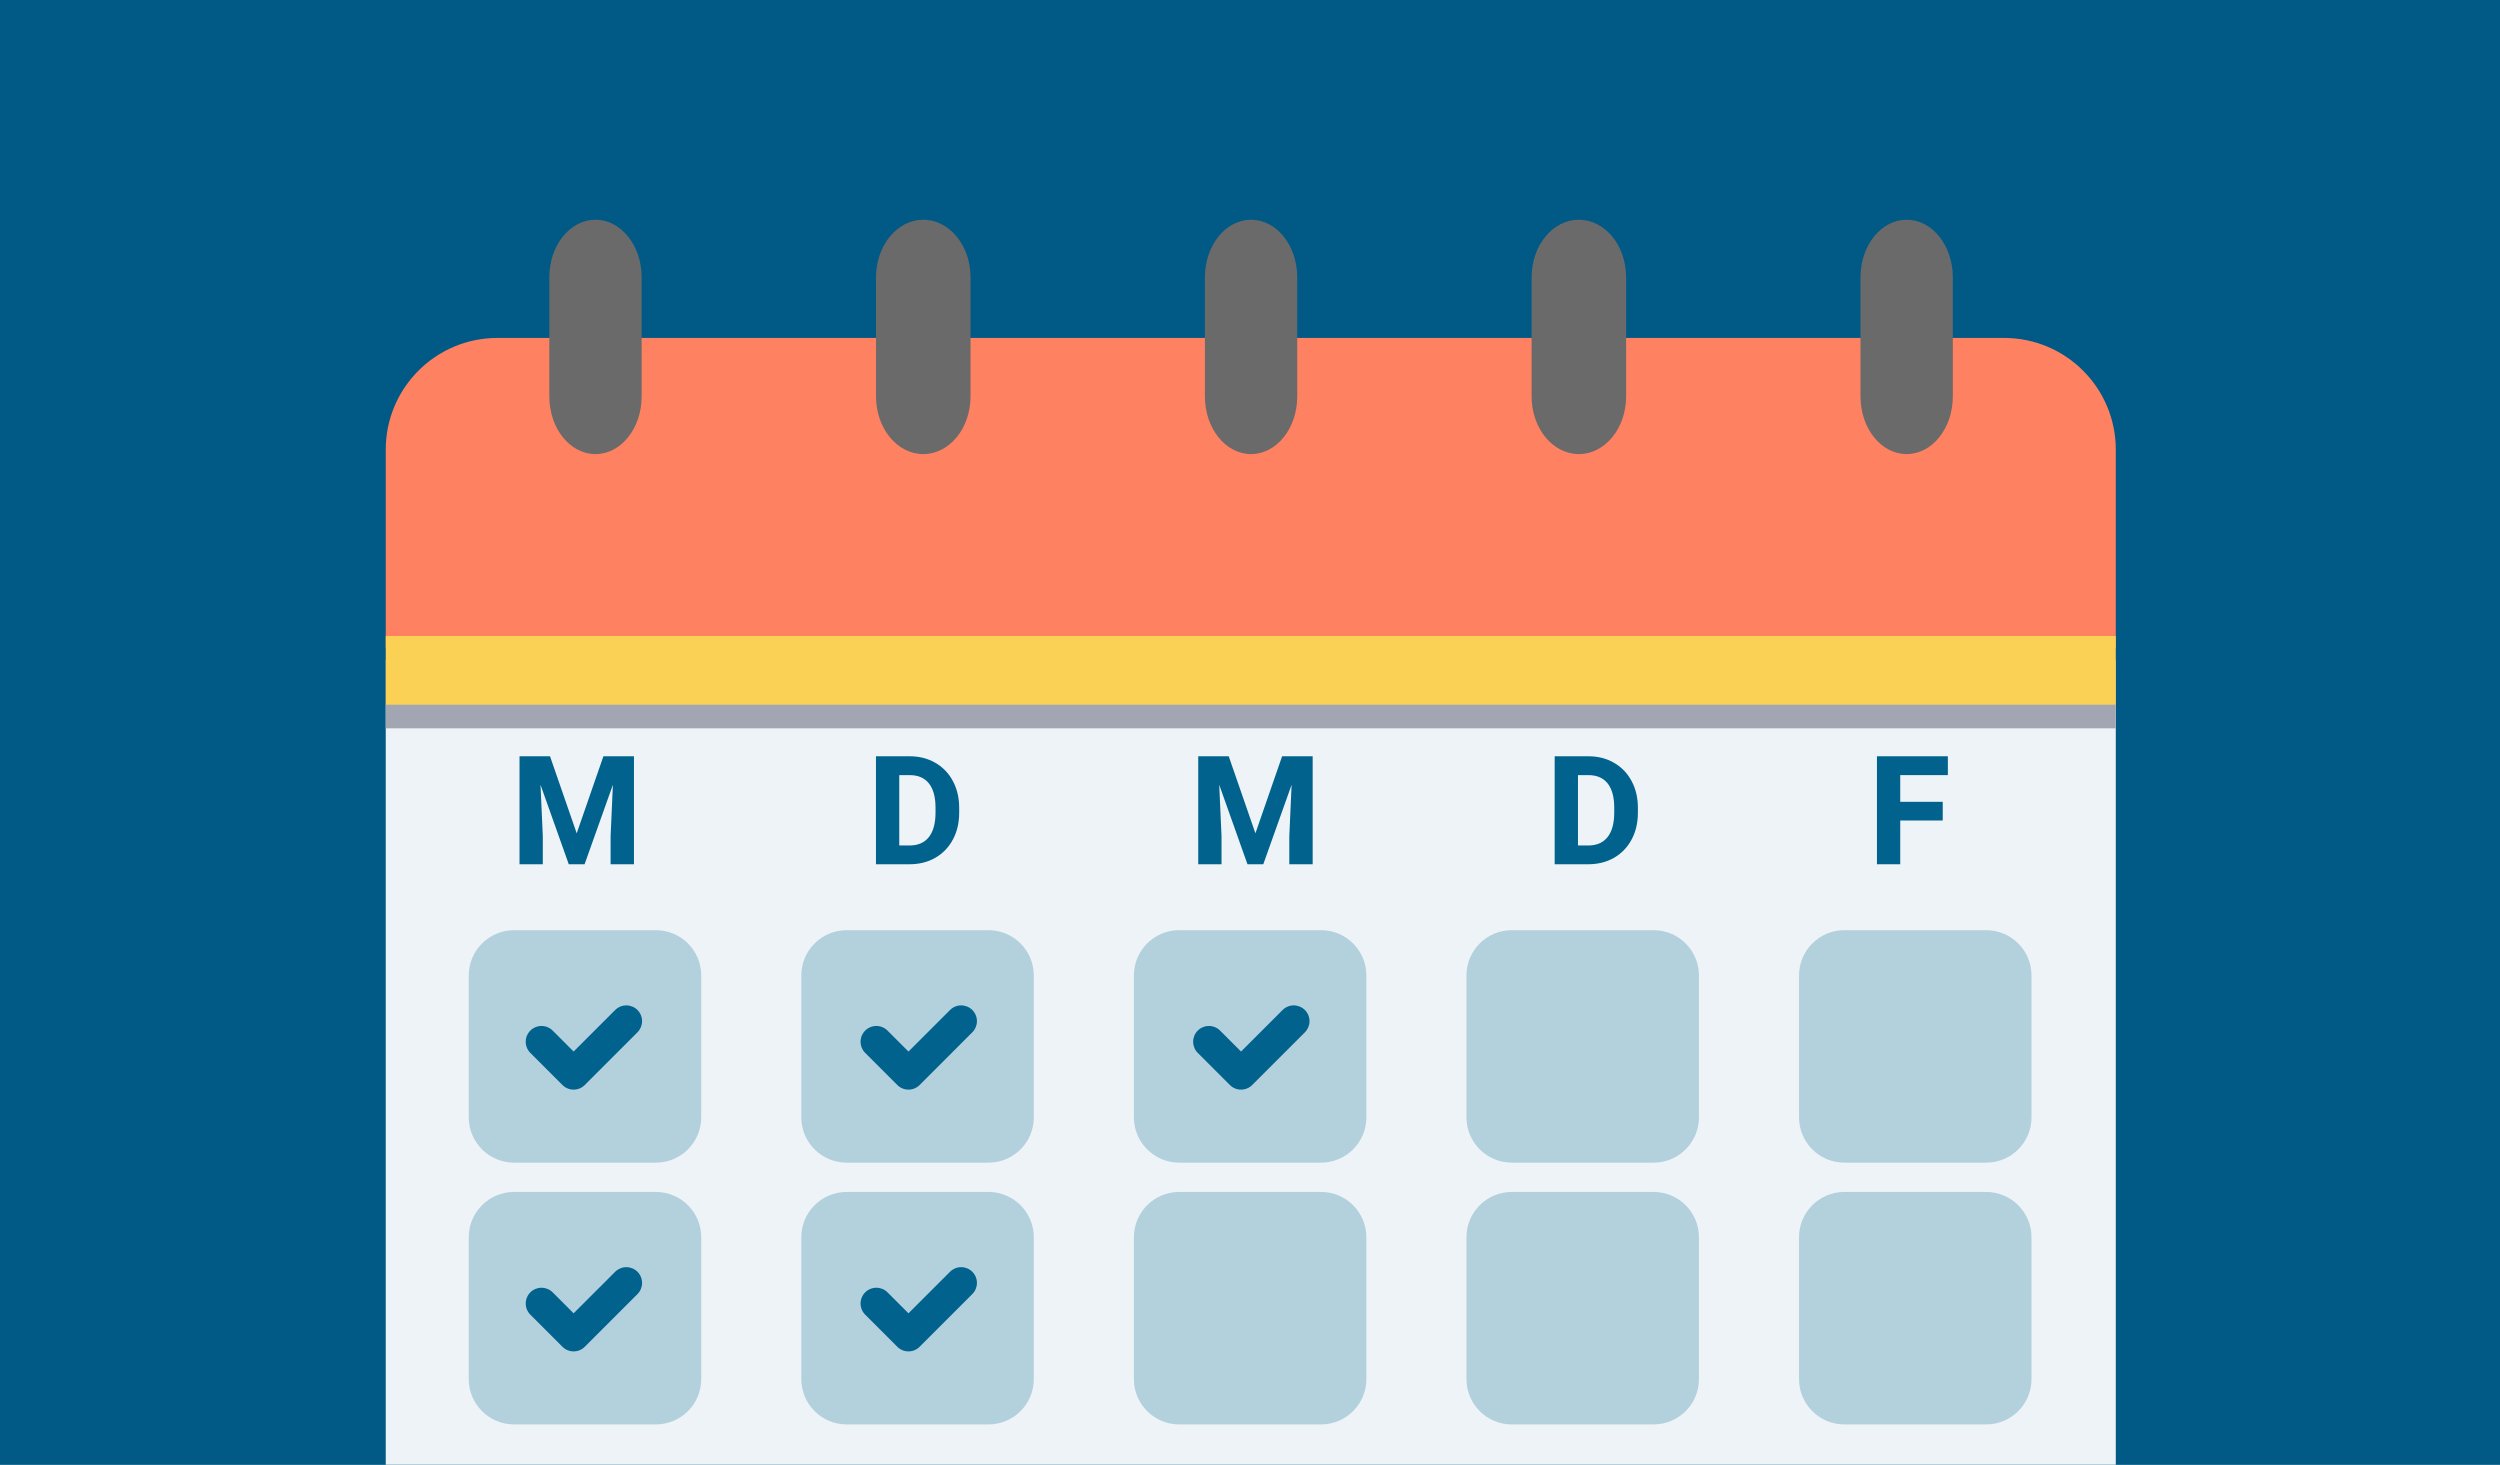 <svg width="1024" height="600" viewBox="0 0 1024 600" fill="none" xmlns="http://www.w3.org/2000/svg">
<g clip-path="url(#clip0_3919_5206)">
<rect width="1024" height="600" fill="#005A85"/>
<g filter="url(#filter0_d_3919_5206)">
<path fill-rule="evenodd" clip-rule="evenodd" d="M158 264.643H866.629V701.125C866.629 725.149 847.153 744.622 823.132 744.622H201.5C177.476 744.622 158.003 725.149 158.003 701.125L158 264.643Z" fill="#EDF3F7"/>
<path fill-rule="evenodd" clip-rule="evenodd" d="M794.045 114.422H820.875C846.146 114.422 866.631 134.907 866.631 160.173V241.341H866.626H158.005V160.173C158.005 134.907 178.485 114.422 203.756 114.422H230.586H794.045Z" fill="#FE8262"/>
<path fill-rule="evenodd" clip-rule="evenodd" d="M243.907 162C233.466 162 225 151.447 225 138.429V89.573C225 76.555 233.464 66 243.907 66C254.348 66 262.815 76.553 262.815 89.573V138.427C262.813 151.445 254.348 162 243.907 162Z" fill="#6A6A6A"/>
<path fill-rule="evenodd" clip-rule="evenodd" d="M378.172 162C367.482 162 358.814 151.447 358.814 138.429V89.573C358.814 76.555 367.48 66 378.172 66C388.862 66 397.529 76.553 397.529 89.573V138.427C397.527 151.445 388.862 162 378.172 162Z" fill="#6A6A6A"/>
<path fill-rule="evenodd" clip-rule="evenodd" d="M780.966 162C770.525 162 762.059 151.447 762.059 138.429V89.573C762.059 76.555 770.523 66 780.966 66C791.407 66 799.873 76.553 799.873 89.573V138.427C799.873 151.445 791.409 162 780.966 162Z" fill="#6A6A6A"/>
<path fill-rule="evenodd" clip-rule="evenodd" d="M512.437 162C501.996 162 493.529 151.447 493.529 138.429V89.573C493.529 76.555 501.994 66 512.437 66C522.878 66 531.344 76.553 531.344 89.573V138.427C531.344 151.445 522.88 162 512.437 162Z" fill="#6A6A6A"/>
<path fill-rule="evenodd" clip-rule="evenodd" d="M646.701 162C636.012 162 627.344 151.447 627.344 138.429V89.573C627.344 76.555 636.01 66 646.701 66C657.391 66 666.059 76.553 666.059 89.573V138.427C666.057 151.445 657.391 162 646.701 162Z" fill="#6A6A6A"/>
<path d="M866.629 246.18H158.003V274.324H866.629V246.18Z" fill="#A2A6B3"/>
<path d="M866.629 236.502H158.003V264.647H866.629V236.502Z" fill="#FAD055"/>
</g>
<path d="M268.654 488.221H210.567C200.313 488.221 192 496.533 192 506.788V564.874C192 575.129 200.313 583.441 210.567 583.441H268.654C278.908 583.441 287.221 575.129 287.221 564.874V506.788C287.221 496.533 278.908 488.221 268.654 488.221Z" fill="#B3D0DD"/>
<path d="M251.974 520.921L234.955 537.935L226.369 529.348C225.157 528.136 223.513 527.456 221.8 527.456C220.086 527.456 218.442 528.136 217.23 529.348C216.019 530.56 215.338 532.204 215.338 533.917C215.338 535.631 216.019 537.275 217.23 538.486L230.384 551.64C230.984 552.24 231.696 552.716 232.48 553.041C233.264 553.366 234.104 553.533 234.953 553.533C235.801 553.533 236.642 553.366 237.426 553.041C238.21 552.716 238.922 552.24 239.522 551.64L261.108 530.054C262.319 528.842 262.999 527.199 262.999 525.485C262.998 523.772 262.317 522.129 261.105 520.918C259.893 519.707 258.25 519.027 256.537 519.027C254.824 519.028 253.186 519.709 251.974 520.921Z" fill="#00628D"/>
<path d="M404.874 488.221H346.788C336.533 488.221 328.221 496.533 328.221 506.788V564.874C328.221 575.129 336.533 583.441 346.788 583.441H404.874C415.129 583.441 423.441 575.129 423.441 564.874V506.788C423.441 496.533 415.129 488.221 404.874 488.221Z" fill="#B3D0DD"/>
<path d="M389.129 520.921L372.11 537.935L363.523 529.348C362.311 528.136 360.668 527.456 358.954 527.456C357.24 527.456 355.597 528.136 354.385 529.348C353.173 530.56 352.492 532.204 352.492 533.917C352.492 535.631 353.173 537.275 354.385 538.486L367.538 551.64C368.138 552.24 368.85 552.716 369.634 553.041C370.418 553.366 371.258 553.533 372.107 553.533C372.956 553.533 373.796 553.366 374.58 553.041C375.364 552.716 376.076 552.24 376.676 551.64L398.262 530.054C399.473 528.842 400.153 527.199 400.153 525.485C400.152 523.772 399.471 522.129 398.26 520.918C397.048 519.707 395.404 519.027 393.691 519.027C391.978 519.028 390.34 519.709 389.129 520.921Z" fill="#00628D"/>
<path d="M541.095 488.221H483.008C472.754 488.221 464.441 496.533 464.441 506.788V564.874C464.441 575.129 472.754 583.441 483.008 583.441H541.095C551.349 583.441 559.662 575.129 559.662 564.874V506.788C559.662 496.533 551.349 488.221 541.095 488.221Z" fill="#B3D0DD"/>
<path d="M677.316 488.221H619.229C608.975 488.221 600.662 496.533 600.662 506.788V564.874C600.662 575.129 608.975 583.441 619.229 583.441H677.316C687.57 583.441 695.883 575.129 695.883 564.874V506.788C695.883 496.533 687.57 488.221 677.316 488.221Z" fill="#B3D0DD"/>
<path d="M813.537 488.221H755.45C745.195 488.221 736.883 496.533 736.883 506.788V564.874C736.883 575.129 745.195 583.441 755.45 583.441H813.537C823.791 583.441 832.103 575.129 832.103 564.874V506.788C832.103 496.533 823.791 488.221 813.537 488.221Z" fill="#B3D0DD"/>
<path d="M268.654 381H210.567C200.313 381 192 389.313 192 399.567V457.654C192 467.908 200.313 476.221 210.567 476.221H268.654C278.908 476.221 287.221 467.908 287.221 457.654V399.567C287.221 389.313 278.908 381 268.654 381Z" fill="#B3D0DD"/>
<path d="M251.974 413.7L234.955 430.714L226.369 422.128C225.157 420.916 223.513 420.235 221.8 420.235C220.086 420.235 218.442 420.916 217.23 422.128C216.019 423.339 215.338 424.983 215.338 426.697C215.338 428.41 216.019 430.054 217.23 431.266L230.384 444.419C230.984 445.019 231.696 445.495 232.48 445.82C233.264 446.145 234.104 446.312 234.953 446.312C235.801 446.312 236.642 446.145 237.426 445.82C238.21 445.495 238.922 445.019 239.522 444.419L261.108 422.833C262.319 421.621 262.999 419.978 262.999 418.265C262.998 416.552 262.317 414.909 261.105 413.697C259.893 412.486 258.25 411.806 256.537 411.807C254.824 411.807 253.186 412.488 251.974 413.7Z" fill="#00628D"/>
<path d="M404.874 381H346.788C336.533 381 328.221 389.313 328.221 399.567V457.654C328.221 467.908 336.533 476.221 346.788 476.221H404.874C415.129 476.221 423.441 467.908 423.441 457.654V399.567C423.441 389.313 415.129 381 404.874 381Z" fill="#B3D0DD"/>
<path d="M389.129 413.7L372.11 430.714L363.523 422.128C362.311 420.916 360.668 420.235 358.954 420.235C357.24 420.235 355.597 420.916 354.385 422.128C353.173 423.339 352.492 424.983 352.492 426.697C352.492 428.41 353.173 430.054 354.385 431.266L367.538 444.419C368.138 445.019 368.85 445.495 369.634 445.82C370.418 446.145 371.258 446.312 372.107 446.312C372.956 446.312 373.796 446.145 374.58 445.82C375.364 445.495 376.076 445.019 376.676 444.419L398.262 422.833C399.473 421.621 400.153 419.978 400.153 418.265C400.152 416.552 399.471 414.909 398.26 413.697C397.048 412.486 395.404 411.806 393.691 411.807C391.978 411.807 390.34 412.488 389.129 413.7Z" fill="#00628D"/>
<path d="M541.095 381H483.008C472.754 381 464.441 389.313 464.441 399.567V457.654C464.441 467.908 472.754 476.221 483.008 476.221H541.095C551.349 476.221 559.662 467.908 559.662 457.654V399.567C559.662 389.313 551.349 381 541.095 381Z" fill="#B3D0DD"/>
<path d="M525.349 413.7L508.33 430.714L499.744 422.128C498.532 420.916 496.888 420.235 495.175 420.235C493.461 420.235 491.817 420.916 490.605 422.128C489.394 423.339 488.713 424.983 488.713 426.697C488.713 428.41 489.394 430.054 490.605 431.266L503.759 444.419C504.359 445.019 505.071 445.495 505.855 445.82C506.639 446.145 507.479 446.312 508.328 446.312C509.176 446.312 510.017 446.145 510.801 445.82C511.585 445.495 512.297 445.019 512.897 444.419L534.483 422.833C535.694 421.621 536.374 419.978 536.374 418.265C536.373 416.552 535.692 414.909 534.48 413.697C533.268 412.486 531.625 411.806 529.912 411.807C528.199 411.807 526.561 412.488 525.349 413.7Z" fill="#00628D"/>
<path d="M677.316 381H619.229C608.975 381 600.662 389.313 600.662 399.567V457.654C600.662 467.908 608.975 476.221 619.229 476.221H677.316C687.57 476.221 695.883 467.908 695.883 457.654V399.567C695.883 389.313 687.57 381 677.316 381Z" fill="#B3D0DD"/>
<path d="M813.537 381H755.45C745.195 381 736.883 389.313 736.883 399.567V457.654C736.883 467.908 745.195 476.221 755.45 476.221H813.537C823.791 476.221 832.103 467.908 832.103 457.654V399.567C832.103 389.313 823.791 381 813.537 381Z" fill="#B3D0DD"/>
<path d="M259.67 354H250.101V342.578L251.043 321.435L239.439 354H232.968L221.394 321.435L222.336 342.578V354H212.797V309.77H220.878H225.283L236.219 341.332L247.155 309.77H259.67V354Z" fill="#00628D"/>
<path d="M537.67 354H528.101V342.578L529.043 321.435L517.439 354H510.968L499.394 321.435L500.336 342.578V354H490.797V309.77H498.878H503.283L514.219 341.332L525.155 309.77H537.67V354Z" fill="#00628D"/>
<path d="M372.589 309.77C376.538 309.77 380.042 310.661 383.1 312.443C386.178 314.205 388.578 316.696 390.299 319.916C392.021 323.116 392.881 326.781 392.881 330.913V332.857C392.881 337.009 392.021 340.684 390.299 343.884C388.578 347.084 386.178 349.575 383.1 351.357C380.021 353.119 376.497 354 372.528 354H362.929H358.797V309.77H368.336H372.589ZM383.191 330.852C383.191 326.478 382.289 323.156 380.487 320.888C378.685 318.62 376.052 317.486 372.589 317.486H368.336V346.314H372.528C375.991 346.314 378.634 345.17 380.457 342.882C382.279 340.573 383.191 337.231 383.191 332.857V330.852Z" fill="#00628D"/>
<path d="M650.589 309.77C654.538 309.77 658.042 310.661 661.1 312.443C664.178 314.205 666.578 316.696 668.299 319.916C670.021 323.116 670.881 326.781 670.881 330.913V332.857C670.881 337.009 670.021 340.684 668.299 343.884C666.578 347.084 664.178 349.575 661.1 351.357C658.021 353.119 654.497 354 650.528 354H640.929H636.797V309.77H646.336H650.589ZM661.191 330.852C661.191 326.478 660.289 323.156 658.487 320.888C656.685 318.62 654.052 317.486 650.589 317.486H646.336V346.314H650.528C653.991 346.314 656.634 345.17 658.457 342.882C660.279 340.573 661.191 337.231 661.191 332.857V330.852Z" fill="#00628D"/>
<path d="M778.336 317.486V328.422H795.742V336.077H778.336V354H768.797V309.77H778.336H797.839V317.486H778.336Z" fill="#00628D"/>
</g>
<defs>
<filter id="filter0_d_3919_5206" x="122" y="54" width="780.631" height="750.623" filterUnits="userSpaceOnUse" color-interpolation-filters="sRGB">
<feFlood flood-opacity="0" result="BackgroundImageFix"/>
<feColorMatrix in="SourceAlpha" type="matrix" values="0 0 0 0 0 0 0 0 0 0 0 0 0 0 0 0 0 0 127 0" result="hardAlpha"/>
<feMorphology radius="12" operator="erode" in="SourceAlpha" result="effect1_dropShadow_3919_5206"/>
<feOffset dy="24"/>
<feGaussianBlur stdDeviation="24"/>
<feColorMatrix type="matrix" values="0 0 0 0 0.129 0 0 0 0 0.129 0 0 0 0 0.129 0 0 0 0.25 0"/>
<feBlend mode="normal" in2="BackgroundImageFix" result="effect1_dropShadow_3919_5206"/>
<feBlend mode="normal" in="SourceGraphic" in2="effect1_dropShadow_3919_5206" result="shape"/>
</filter>
<clipPath id="clip0_3919_5206">
<rect width="1024" height="600" fill="white"/>
</clipPath>
</defs>
</svg>
